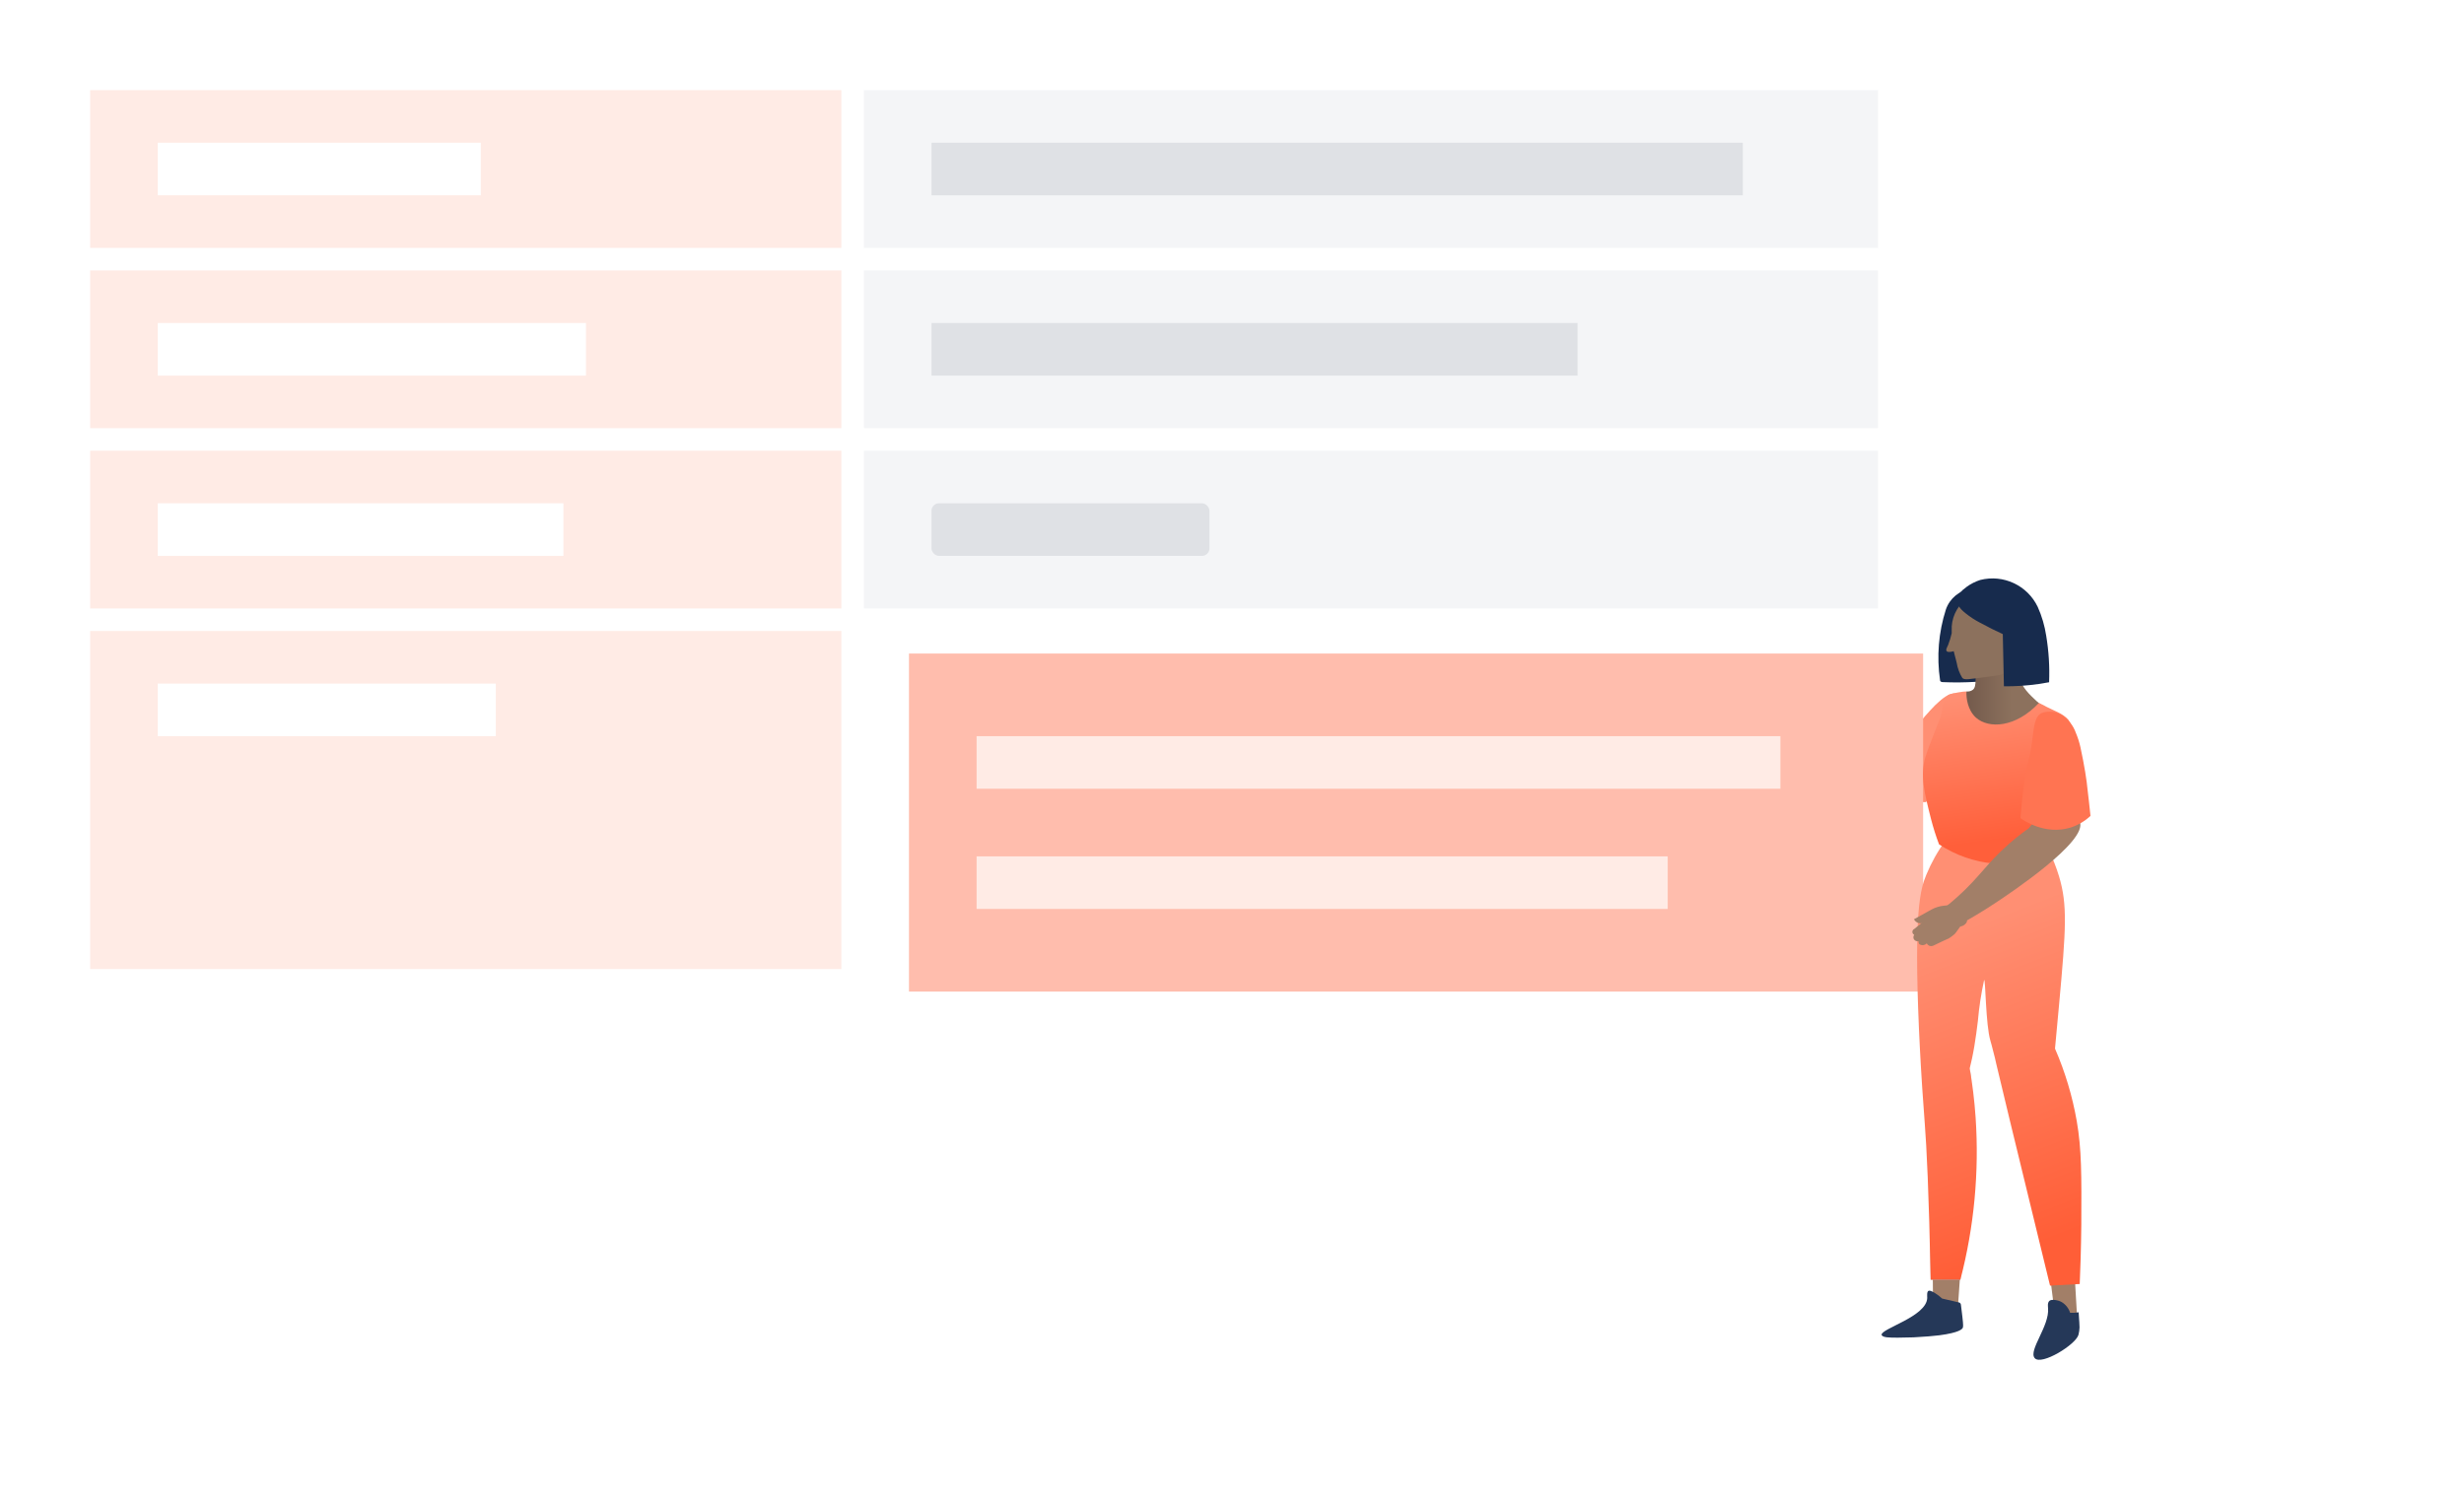 <svg width="328" height="200" viewBox="0 0 328 200" fill="none" xmlns="http://www.w3.org/2000/svg">
<rect width="328" height="200" fill="white"/>
<rect width="328" height="200" fill="white"/>
<rect x="12" y="12" width="100" height="21" fill="#FFEBE5"/>
<rect x="12" y="36" width="100" height="21" fill="#FFEBE5"/>
<rect x="21" y="43" width="57" height="7" fill="white"/>
<rect x="12" y="84" width="100" height="45" fill="#FFEBE5"/>
<rect x="21" y="91" width="45" height="7" fill="white"/>
<rect x="115" y="36" width="135" height="21" fill="#F4F5F7"/>
<rect x="115" y="12" width="135" height="21" fill="#F4F5F7"/>
<rect x="115" y="60" width="135" height="21" fill="#F4F5F7"/>
<rect x="12" y="60" width="100" height="21" fill="#FFEBE5"/>
<rect x="21" y="67" width="54" height="7" fill="white"/>
<rect x="21" y="19" width="43" height="7" fill="white"/>
<rect x="124" y="67" width="37" height="7" rx="1" fill="#DFE1E5"/>
<path d="M242.488 104.439L240.171 106.939C240.049 107.02 239.984 107.163 240.003 107.309C240.023 107.454 240.124 107.576 240.263 107.622C240.174 107.777 240.174 107.967 240.263 108.122C240.395 108.317 240.643 108.396 240.863 108.314C240.86 108.442 240.912 108.566 241.005 108.655C241.299 108.789 241.646 108.699 241.838 108.439C241.917 108.556 242.035 108.641 242.171 108.68C242.337 108.721 242.512 108.691 242.655 108.597C243.68 107.905 244.321 107.514 244.321 107.514C244.704 107.207 245.014 106.82 245.23 106.38C245.308 106.17 245.424 105.975 245.571 105.805C245.855 105.497 246.088 105.497 246.146 105.347C246.205 105.197 246.005 104.772 244.755 103.922L242.488 104.439Z" fill="#A27F68"/>
<rect x="124" y="19" width="108" height="7" fill="#DFE1E5"/>
<rect x="124" y="43" width="86" height="7" fill="#DFE1E5"/>
<path d="M260.54 92.382C260.877 92.517 261.378 92.601 261.646 92.846C262.054 93.222 262.358 93.695 262.53 94.221C262.817 95.232 262.752 96.311 262.346 97.28C262.124 97.917 261.845 98.534 261.513 99.121C260.296 101.246 259.146 102.921 258.405 103.98C257.905 104.688 257.221 105.646 256.38 106.78C255.317 106.803 254.263 106.574 253.305 106.113C252.048 105.498 251.009 104.512 250.33 103.288C251.471 101.788 252.363 100.555 252.946 99.73C254.296 97.638 255.848 95.684 257.58 93.896C258.513 93.021 259.548 92.066 260.54 92.382Z" fill="#FF8F73"/>
<rect x="121" y="87" width="135" height="45" fill="#FFBDAD"/>
<rect x="130" y="98" width="107" height="7" fill="#FFEBE5"/>
<rect x="130" y="114" width="92" height="7" fill="#FFEBE5"/>
<path d="M261.046 168.055L260.596 174.496L257.321 174.046L257.263 167.146L261.046 168.055Z" fill="#A27F68"/>
<path d="M260.763 173.38C260.905 173.41 261.012 173.527 261.03 173.671C261.088 174.088 261.155 174.621 261.221 175.246C261.363 176.48 261.338 176.621 261.271 176.771C261.205 176.921 260.83 177.405 258.163 177.755C257.263 177.871 256.413 177.93 254.721 178.03C254.721 178.03 254.221 178.03 252.646 178.071C251.505 178.071 250.605 178.071 250.471 177.705C250.338 176.871 256.463 175.288 256.546 172.788C256.546 172.488 256.471 171.955 256.73 171.83C256.988 171.705 257.921 172.288 258.53 172.863L260.763 173.38Z" fill="#253858"/>
<path d="M276.18 169.888L276.555 176.33H273.705L272.846 169.505L276.18 169.888Z" fill="#A27F68"/>
<path d="M265.563 90.555C264.73 90.613 263.896 90.705 263.063 90.763C261.581 90.856 260.096 90.869 258.613 90.805C258.499 90.816 258.386 90.777 258.305 90.696C258.276 90.654 258.259 90.606 258.255 90.555C257.788 87.398 258.054 84.176 259.03 81.138C259.536 79.665 260.822 78.598 262.363 78.371C263.645 78.276 264.92 78.636 265.963 79.388C266.68 79.863 267.496 81.18 269.113 83.788C269.783 85.073 270.309 86.429 270.68 87.83C270.763 88.163 270.905 88.805 270.546 89.038C270.188 89.271 269.313 90.513 268.938 90.505C267.871 90.48 266.721 90.48 265.563 90.555Z" fill="#172B4D"/>
<path d="M260.963 170.364H257.005L256.955 165.03H261.355L260.963 170.364Z" fill="#A5ADBA"/>
<path d="M256.521 142.088L257.288 166.488L261.263 166.538C262.282 160.119 262.698 153.618 262.505 147.121C262.46 145.599 262.382 144.11 262.271 142.655L256.521 142.088Z" fill="#8C715D"/>
<path d="M266.18 138.938L272.271 167.863L276.555 166.771C276.494 159.02 275.707 151.292 274.205 143.688C273.849 141.904 273.466 140.168 273.055 138.479L266.18 138.938Z" fill="#8C715D"/>
<path d="M261.771 92.046C261.588 92.705 260.855 95.655 262.346 97.271C265.071 100.23 272.971 96.338 272.838 94.771C272.838 94.363 272.263 94.38 271.063 93.296C270.23 92.505 269.021 91.446 268.78 89.963C268.658 88.749 269.02 87.536 269.788 86.588L262.896 88.255C262.976 88.957 263.006 89.664 262.988 90.371C262.988 91.271 262.88 91.613 262.613 91.83C262.37 92.006 262.069 92.083 261.771 92.046Z" fill="url(#paint0_linear)"/>
<path d="M276.455 149.263C275.874 145.934 274.901 142.687 273.555 139.588C273.671 138.354 273.863 136.304 274.096 133.754C275.03 123.554 275.23 120.463 274.096 116.671C273.728 115.446 273.254 114.256 272.68 113.113L259.005 111.854C257.964 113.28 257.096 114.824 256.421 116.454C255.646 118.329 254.755 121.229 255.446 136.996C255.446 136.996 255.613 140.838 255.88 144.829C256.046 147.329 256.188 149.121 256.221 149.588C256.463 152.721 256.763 158.538 257.005 170.346H260.963C262.793 163.307 263.476 156.019 262.988 148.763C262.83 146.454 262.555 144.271 262.205 142.221C262.371 141.546 262.605 140.554 262.821 139.254C263.038 137.954 263.138 137.104 263.288 135.921C263.448 134.08 263.727 132.251 264.121 130.446C264.321 130.446 264.321 136.388 264.955 138.538L265.121 139.129C265.496 140.488 265.705 141.471 265.738 141.629C265.955 142.621 268.08 151.396 272.896 171.146L276.846 170.929C276.93 169.029 277.021 166.321 277.055 163.063C277.088 156.421 277.105 153.013 276.455 149.263Z" fill="url(#paint1_linear)"/>
<path d="M259.521 92.439C259.953 92.276 261.464 92.013 261.771 92.047C261.721 92.88 261.905 94.497 263.03 95.53C264.746 97.047 268.32 96.873 271.412 93.581C271.768 93.737 272.116 93.912 272.453 94.106C273.427 94.616 274.605 94.971 275.321 95.805C276.371 97.339 276.08 99.197 275.655 101.68C275.196 104.33 274.621 105.18 273.896 107.905C273.377 109.858 273.02 111.851 272.83 113.864C267.985 115.824 262.487 115.279 258.121 112.405C257.708 111.314 257.355 110.202 257.063 109.072C256.171 105.564 255.571 103.239 256.313 100.739C256.48 100.18 256.921 99.005 257.83 96.672C258.355 95.322 258.28 95.63 258.363 95.322C258.688 94.03 258.596 92.864 259.521 92.439Z" fill="url(#paint2_linear)"/>
<path d="M264.738 90.072C261.838 90.463 261.555 90.538 261.221 90.255C260.837 89.628 260.579 88.931 260.463 88.205C260.288 87.58 260.163 87.064 260.071 86.689C259.871 86.747 259.313 86.888 259.146 86.689C258.98 86.489 259.146 86.272 259.33 85.855C259.526 85.348 259.685 84.827 259.805 84.297C259.805 84.191 259.805 84.083 259.805 83.972C259.721 82.362 260.419 80.811 261.68 79.805C263.317 78.443 265.603 78.172 267.513 79.114C268.981 79.949 269.948 81.449 270.105 83.13C270.095 84.282 269.898 85.425 269.521 86.513L269.446 86.73C269.321 87.13 268.68 87.513 268.68 87.513C268.121 87.855 268.005 87.722 267.696 87.939C267.146 88.338 267.33 88.897 266.921 89.405C266.513 89.913 266.188 89.872 264.738 90.072Z" fill="#8C715D"/>
<path d="M259.504 120.495L258.802 120.562C258.206 120.618 257.627 120.796 257.101 121.084L254.783 122.371C255.015 122.834 255.563 123.041 256.043 122.849L256.997 122.462L260.285 122.789L260.9 121.258C260.64 120.738 260.083 120.433 259.504 120.495Z" fill="#A27F68"/>
<path d="M272.135 108.579C271.304 108.927 270.59 109.507 270.079 110.249C269.133 110.917 268.224 111.635 267.356 112.4C264.437 114.968 263.578 116.685 260.594 119.369C259.586 120.277 258.725 120.939 258.208 121.328L261.019 122.986C262.138 122.37 263.797 121.416 265.727 120.133C267.375 119.036 277.991 111.995 276.857 109.379C276.328 108.187 273.382 108.073 272.135 108.579Z" fill="#A27F68"/>
<path d="M271.78 94.922C272.121 94.797 272.483 94.735 272.846 94.738C273.399 94.743 273.941 94.889 274.421 95.163C275.31 95.722 275.983 96.565 276.33 97.555C276.593 98.18 276.799 98.827 276.946 99.488C277.463 101.88 277.78 103.888 277.896 105.18C277.996 106.013 278.138 107.213 278.28 108.613C277.503 109.339 276.571 109.878 275.555 110.188C272.221 111.172 269.388 109.222 268.955 108.905C269.063 107.58 269.188 106.405 269.313 105.28C269.896 100.48 270.146 101.755 270.563 98.288C270.73 96.913 270.846 95.347 271.78 94.922Z" fill="url(#paint3_linear)"/>
<path d="M266.605 84.413C266.655 86.305 266.705 89.472 266.755 91.363C268.302 91.377 269.848 91.274 271.38 91.055C271.857 90.988 272.321 90.91 272.771 90.822C272.854 88.758 272.726 86.692 272.388 84.655C272.188 83.32 271.807 82.019 271.255 80.788C269.883 77.924 266.683 76.425 263.605 77.205C262.957 77.412 262.346 77.721 261.796 78.122C260.963 78.722 260.738 79.113 260.655 79.338C260.263 80.397 260.938 81.072 261.671 81.655C262.245 82.116 262.862 82.521 263.513 82.863C264.655 83.488 265.721 84.005 266.605 84.413Z" fill="#172B4D"/>
<path d="M276.705 174.697L276.763 175.63C276.763 175.63 276.821 176.28 276.821 176.713C276.81 177.034 276.765 177.352 276.688 177.663C276.38 178.972 271.738 181.83 270.855 180.797C269.971 179.763 272.855 176.522 272.63 174.13C272.63 173.963 272.521 173.438 272.813 173.172C273.105 172.905 273.996 173.08 274.438 173.33C274.978 173.653 275.381 174.163 275.571 174.763C275.95 174.775 276.33 174.753 276.705 174.697Z" fill="#253858"/>
<path d="M257.773 121.276L254.821 123.663C254.668 123.732 254.57 123.883 254.569 124.051C254.568 124.218 254.665 124.37 254.817 124.44C254.698 124.6 254.672 124.811 254.75 124.995C254.87 125.229 255.132 125.353 255.389 125.296C255.37 125.437 255.41 125.58 255.499 125.69C255.81 125.901 256.228 125.854 256.485 125.581C256.555 125.725 256.676 125.839 256.824 125.902C257.002 125.97 257.2 125.961 257.371 125.878C258.612 125.262 259.414 124.927 259.414 124.927C259.681 124.754 259.937 124.565 260.18 124.362C260.34 124.186 260.485 123.997 260.613 123.797L260.939 123.345C261.295 123.295 261.61 123.089 261.798 122.782C261.997 122.273 261.543 121.412 260.472 120.982L257.773 121.276Z" fill="#A27F68"/>
<defs>
<linearGradient id="paint0_linear" x1="261.43" y1="86.561" x2="272.846" y2="86.561" gradientUnits="userSpaceOnUse">
<stop stop-color="#72594B"/>
<stop offset="0.56" stop-color="#8C715D"/>
</linearGradient>
<linearGradient id="paint1_linear" x1="261.5" y1="123.5" x2="277" y2="163.5" gradientUnits="userSpaceOnUse">
<stop stop-color="#FF8F73"/>
<stop offset="1" stop-color="#FF5E37"/>
</linearGradient>
<linearGradient id="paint2_linear" x1="255.957" y1="115.005" x2="252.5" y2="89.5" gradientUnits="userSpaceOnUse">
<stop offset="0.071" stop-color="#FF5F3A"/>
<stop offset="0.829" stop-color="#FF8F73"/>
</linearGradient>
<linearGradient id="paint3_linear" x1="271.092" y1="104.508" x2="271.637" y2="95.222" gradientUnits="userSpaceOnUse">
<stop stop-color="#FF7452"/>
<stop offset="1" stop-color="#FF7452"/>
</linearGradient>
</defs>
</svg>
